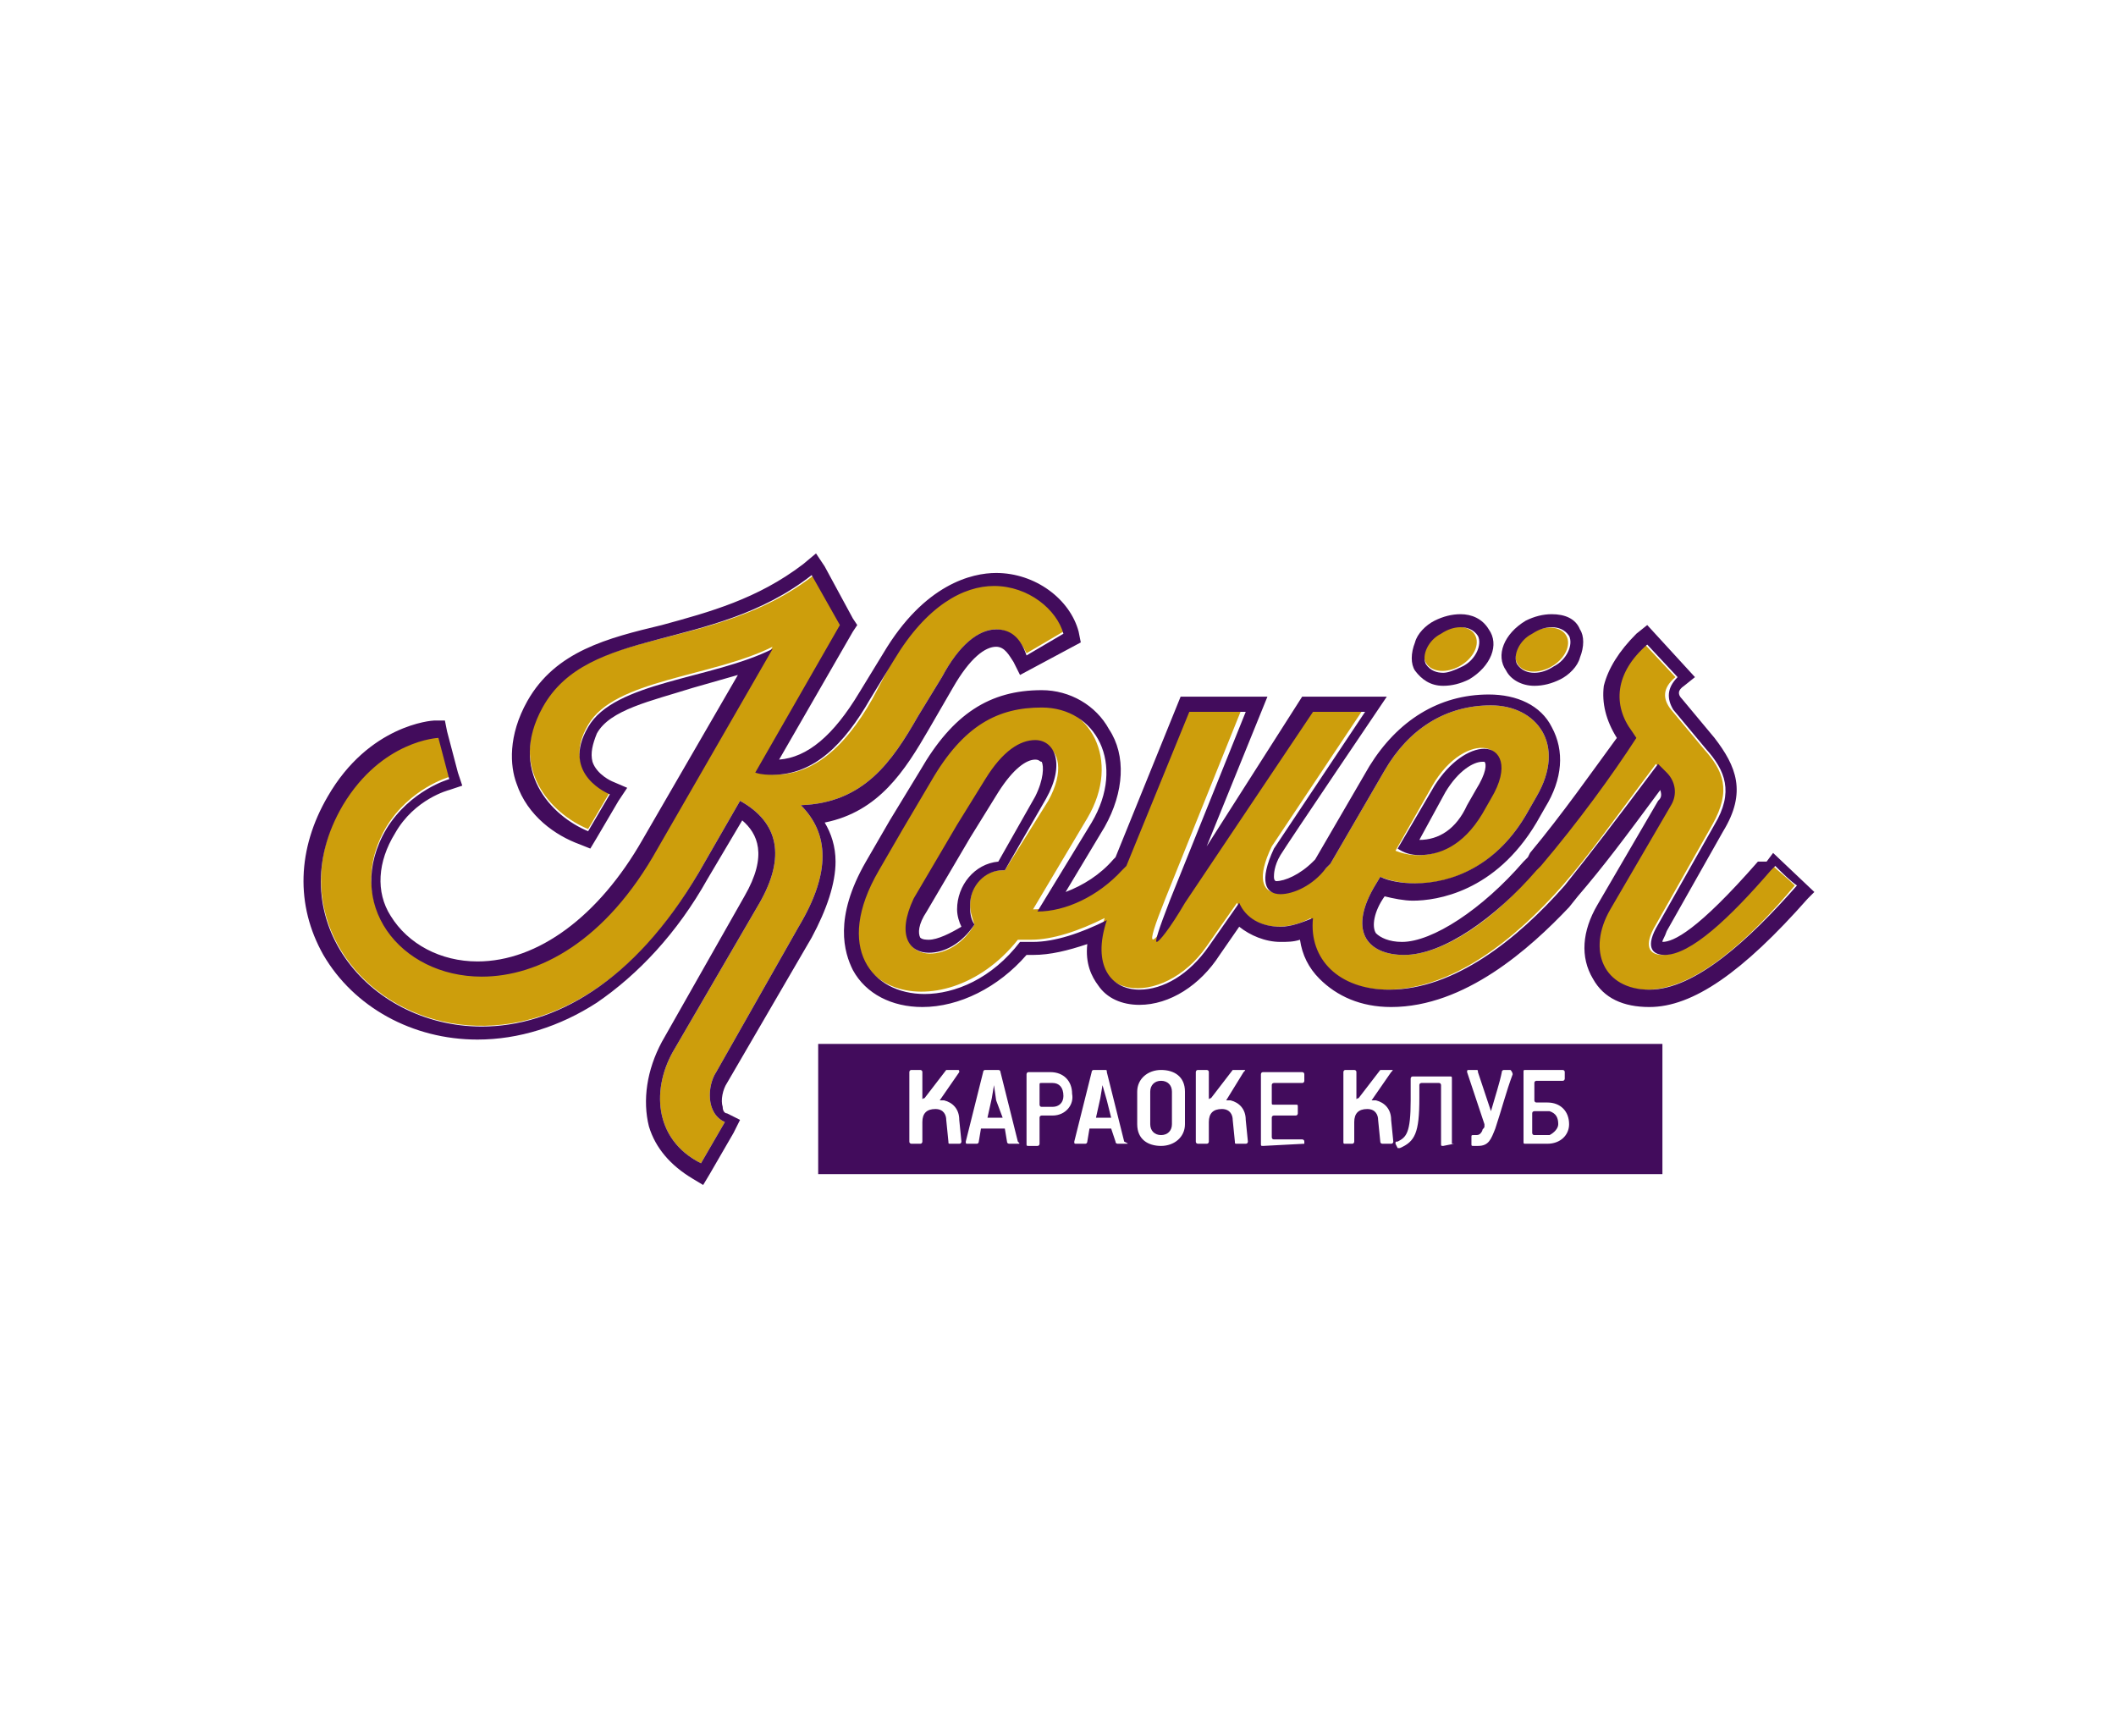 <?xml version="1.0" encoding="utf-8"?>
<!-- Generator: Adobe Illustrator 21.0.1, SVG Export Plug-In . SVG Version: 6.00 Build 0)  -->
<svg version="1.1" xmlns="http://www.w3.org/2000/svg" xmlns:xlink="http://www.w3.org/1999/xlink" x="0px" y="0px" width="97.5px"
	 height="80px" viewBox="0 0 97.5 80" style="enable-background:new 0 0 97.5 80;" xml:space="preserve">
<style type="text/css">
	.st0{fill:#FFFFFF;}
	.st1{fill:#FFFFFF;stroke:#FFFFFF;stroke-width:2.823;stroke-linecap:round;stroke-linejoin:round;stroke-miterlimit:10;}
	.st2{fill:#550000;}
	.st3{fill:#A71C20;}
	.st4{fill:#A92930;}
	.st5{fill:#3A53A4;}
	.st6{fill:#830A16;}
	.st7{fill-rule:evenodd;clip-rule:evenodd;fill:#00AEEF;}
	.st8{clip-path:url(#SVGID_2_);fill-rule:evenodd;clip-rule:evenodd;fill:#FFC40C;}
	.st9{clip-path:url(#SVGID_2_);fill-rule:evenodd;clip-rule:evenodd;fill:#FFC60B;}
	.st10{clip-path:url(#SVGID_2_);fill-rule:evenodd;clip-rule:evenodd;fill:#FFC610;}
	.st11{clip-path:url(#SVGID_2_);fill-rule:evenodd;clip-rule:evenodd;fill:#FFC70E;}
	.st12{clip-path:url(#SVGID_2_);fill-rule:evenodd;clip-rule:evenodd;fill:#FFC713;}
	.st13{clip-path:url(#SVGID_2_);fill-rule:evenodd;clip-rule:evenodd;fill:#FFC912;}
	.st14{clip-path:url(#SVGID_2_);fill-rule:evenodd;clip-rule:evenodd;fill:#FCC612;}
	.st15{clip-path:url(#SVGID_2_);fill-rule:evenodd;clip-rule:evenodd;fill:#FCC811;}
	.st16{clip-path:url(#SVGID_2_);fill-rule:evenodd;clip-rule:evenodd;fill:#FCC816;}
	.st17{clip-path:url(#SVGID_2_);fill-rule:evenodd;clip-rule:evenodd;fill:#FDCA15;}
	.st18{clip-path:url(#SVGID_2_);fill-rule:evenodd;clip-rule:evenodd;fill:#FDCC19;}
	.st19{clip-path:url(#SVGID_2_);fill-rule:evenodd;clip-rule:evenodd;fill:#FDCE18;}
	.st20{clip-path:url(#SVGID_2_);fill-rule:evenodd;clip-rule:evenodd;fill:#FDCE1D;}
	.st21{clip-path:url(#SVGID_2_);fill-rule:evenodd;clip-rule:evenodd;fill:#FECF1C;}
	.st22{clip-path:url(#SVGID_2_);fill-rule:evenodd;clip-rule:evenodd;fill:#FED021;}
	.st23{clip-path:url(#SVGID_2_);fill-rule:evenodd;clip-rule:evenodd;fill:#FFD520;}
	.st24{clip-path:url(#SVGID_2_);fill-rule:evenodd;clip-rule:evenodd;fill:#FFD525;}
	.st25{clip-path:url(#SVGID_2_);fill-rule:evenodd;clip-rule:evenodd;fill:#FED327;}
	.st26{clip-path:url(#SVGID_2_);fill-rule:evenodd;clip-rule:evenodd;fill:#FED526;}
	.st27{clip-path:url(#SVGID_2_);fill-rule:evenodd;clip-rule:evenodd;fill:#FFD726;}
	.st28{clip-path:url(#SVGID_2_);fill-rule:evenodd;clip-rule:evenodd;fill:#FFD72A;}
	.st29{clip-path:url(#SVGID_2_);fill-rule:evenodd;clip-rule:evenodd;fill:#FFD92A;}
	.st30{clip-path:url(#SVGID_2_);fill-rule:evenodd;clip-rule:evenodd;fill:#FFD92E;}
	.st31{clip-path:url(#SVGID_2_);fill-rule:evenodd;clip-rule:evenodd;fill:#FFDB2D;}
	.st32{clip-path:url(#SVGID_2_);fill-rule:evenodd;clip-rule:evenodd;fill:#FFDB31;}
	.st33{clip-path:url(#SVGID_2_);fill-rule:evenodd;clip-rule:evenodd;fill:#FFDC31;}
	.st34{clip-path:url(#SVGID_2_);fill-rule:evenodd;clip-rule:evenodd;fill:#FFDE30;}
	.st35{clip-path:url(#SVGID_2_);fill-rule:evenodd;clip-rule:evenodd;fill:#FFDE34;}
	.st36{clip-path:url(#SVGID_2_);fill-rule:evenodd;clip-rule:evenodd;fill:#FFE033;}
	.st37{clip-path:url(#SVGID_2_);fill-rule:evenodd;clip-rule:evenodd;fill:#FFE037;}
	.st38{clip-path:url(#SVGID_2_);fill-rule:evenodd;clip-rule:evenodd;fill:#FFE237;}
	.st39{clip-path:url(#SVGID_2_);fill-rule:evenodd;clip-rule:evenodd;fill:#FEE138;}
	.st40{clip-path:url(#SVGID_2_);fill-rule:evenodd;clip-rule:evenodd;fill:#FEE13B;}
	.st41{clip-path:url(#SVGID_2_);fill-rule:evenodd;clip-rule:evenodd;fill:#FEE33B;}
	.st42{clip-path:url(#SVGID_2_);fill-rule:evenodd;clip-rule:evenodd;fill:#FEE53B;}
	.st43{clip-path:url(#SVGID_2_);fill-rule:evenodd;clip-rule:evenodd;fill:#FEE53E;}
	.st44{clip-path:url(#SVGID_2_);fill-rule:evenodd;clip-rule:evenodd;fill:#FEE73E;}
	.st45{clip-path:url(#SVGID_2_);fill-rule:evenodd;clip-rule:evenodd;fill:#FEE742;}
	.st46{clip-path:url(#SVGID_2_);fill-rule:evenodd;clip-rule:evenodd;fill:#FFE941;}
	.st47{clip-path:url(#SVGID_2_);fill-rule:evenodd;clip-rule:evenodd;fill:#FFE945;}
	.st48{clip-path:url(#SVGID_2_);fill-rule:evenodd;clip-rule:evenodd;fill:#FFEB45;}
	.st49{fill:#231F20;}
	.st50{fill:#EB2227;}
	.st51{fill-rule:evenodd;clip-rule:evenodd;fill:#F7941D;}
	.st52{fill:#F7941D;}
	.st53{fill:#CD9E0C;}
	.st54{fill:#420C5C;}
	.st55{fill:#3E3935;}
	.st56{fill:#161516;}
	.st57{fill:#188242;}
	.st58{fill:#02B8E3;}
	.st59{fill:#179FDA;}
	.st60{fill:#2755A0;}
	.st61{fill:#1D70B6;}
	.st62{fill:#F8EC0F;}
	.st63{fill:#FCCD0A;}
	.st64{fill:#E42229;}
	.st65{fill:#71B344;}
	.st66{fill:#139EDA;}
	.st67{fill:#1E4A9A;}
	.st68{fill:#65C9D2;}
	.st69{fill:#2255A0;}
	.st70{fill:#224283;}
	.st71{fill:#292727;}
	.st72{fill:url(#SVGID_3_);}
	.st73{fill:#3C2415;}
	.st74{fill:#A7A9AC;}
	.st75{fill:#939598;}
	.st76{fill:#003138;}
	.st77{fill:#FDBA12;}
	.st78{fill:#00B5AF;}
	.st79{fill:#29712A;}
	.st80{fill:#E54B21;}
	.st81{fill:#131819;}
	.st82{fill:#93BCA5;}
	.st83{fill:#008F8D;}
	.st84{fill:#010101;}
	.st85{fill:#8CC541;}
	.st86{fill:#343436;}
	.st87{fill:#8A8C8F;}
	.st88{fill:none;}
	.st89{fill:#3A3A3C;}
	.st90{fill:#696A6C;}
	.st91{fill:#4D4D4F;}
	.st92{fill:#333333;}
	.st93{fill:#262626;}
	.st94{fill:#717174;}
	.st95{fill:#747576;}
	.st96{fill:#535556;}
	.st97{fill-rule:evenodd;clip-rule:evenodd;fill:#949699;}
	.st98{fill-rule:evenodd;clip-rule:evenodd;fill:#DDDEDF;}
	.st99{fill-rule:evenodd;clip-rule:evenodd;fill:#B2B4B5;}
	.st100{fill:#B2B4B5;}
	.st101{fill:#A3A4A7;}
	.st102{fill:#4B4B4D;}
	.st103{fill:#787A7C;}
	.st104{fill:#9A9C9E;}
	.st105{fill:#D7D8D9;}
	.st106{fill:#9D9FA2;}
	.st107{fill:#4F4F51;}
	.st108{fill:#49494B;}
	.st109{fill:#CECED0;}
	.st110{fill:#AFB0B3;}
	.st111{fill:#B3B3B6;}
	.st112{fill:#898B8E;}
	.st113{fill:#909193;}
	.st114{fill:#787A7B;}
	.st115{fill:#525455;}
	.st116{fill:#C4C5C7;}
	.st117{fill:#929497;}
	.st118{fill:#737476;}
	.st119{fill:#8B8D90;}
	.st120{fill:#B1B2B5;}
	.st121{fill:#EBD417;}
	.st122{fill:#AAAD00;}
	.st123{fill:#A9A791;}
	.st124{fill:#DF7627;}
	.st125{fill:#59AA47;}
	.st126{fill:#DB406C;}
	.st127{fill:#00ADD8;}
	.st128{fill:#0080B7;}
	.st129{fill:#00B6DE;}
	.st130{fill:#2E2A25;}
	.st131{fill:#342E0D;}
</style>
<g id="Слой_1">
	<rect x="0" class="st0" width="97.5" height="80"/>
	<rect x="97.5" class="st0" width="97.5" height="80"/>
	<g>
		<g>
			<g>
				<path class="st53" d="M81.7,39.9l-0.2,0.2c-1.9,2.2-3.7,3.9-4.9,3.9c-0.6,0-0.9-0.4-0.3-1.4l2.6-4.6c0.9-1.6,0.5-2.5-0.4-3.5
					l-1.5-1.8c-0.4-0.5-0.4-1,0.2-1.5l-1.4-1.5c-1.5,1.3-1.6,2.8-0.7,4l0.2,0.3c-1.2,1.6-2.7,3.8-4.4,5.9l0,0c0,0,0,0,0,0l-0.2,0.2
					C69,42.3,66.5,44,64.7,44c-1.6,0-2.6-1-1.4-3.1l0.3-0.5c1.7,0.7,4.9,0.4,6.8-3l0.4-0.7c1.4-2.4,0-4.2-2.1-4.2
					c-2.1,0-3.8,1.1-4.9,3l-2.5,4.3l-0.2,0.2c-1.4,1.5-3.9,1.9-2.5-1l4.2-6.3h-2.4l-5.9,8.8c-1.6,2.4-1.8,2.4-0.8-0.1l3.5-8.7h-2.6
					l-2.9,7.1l-0.2,0.2c-1.2,1.3-2.6,1.9-3.9,1.9l2.5-4.2c1.6-2.7,0.1-5.3-2.3-5.3c-2,0-3.6,0.8-5.1,3.4l-1.3,2.2L40.4,40
					c-3.3,5.7,3,7.7,6.5,3.3h0.6c1,0,2.2-0.4,3.4-1c-1.3,3.9,2.7,4.2,4.7,1.3l1.4-2c0.5,1,1.9,1.5,3.4,0.7c-0.1,1.9,1.2,3.3,3.5,3.3
					c3,0,5.9-2.3,8.1-4.8l0,0c0,0,0,0,0,0c1.3-1.5,2.2-2.8,4.3-5.6l0.4,0.4c0.3,0.4,0.5,1,0.2,1.5l-2.8,4.8
					c-1.1,1.9-0.3,3.7,1.8,3.7c2.2,0,4.7-2.3,6.8-4.8C82.4,40.5,81.9,40.1,81.7,39.9z M66,36.2c1.5-2.6,4.2-2.2,2.6,0.6l-0.4,0.7
					c-1.3,2.1-2.9,2.1-3.9,1.7L66,36.2z M46.3,40.1h-0.1c-0.9,0-1.5,0.7-1.5,1.6c0,0.3,0.1,0.6,0.2,0.9l0,0c-1.2,2.1-4.2,1.7-2.7-1
					l2-3.4l1.3-2.1c1.8-3.1,4.3-1.9,2.8,0.8L46.3,40.1z"/>
				<path class="st54" d="M75.9,29.7l1.4,1.5c-0.5,0.5-0.5,1-0.2,1.5l1.5,1.8c0.9,1,1.3,2,0.4,3.5l-2.6,4.6c-0.6,1-0.3,1.4,0.3,1.4
					c1.2,0,3-1.7,4.9-3.9l0.2-0.2c0.3,0.3,0.7,0.7,1,0.9c-2.2,2.5-4.7,4.8-6.8,4.8c-2.1,0-2.9-1.8-1.8-3.7l2.8-4.8
					c0.3-0.5,0.2-1.1-0.2-1.5l-0.4-0.4c-2.1,2.8-3.1,4.1-4.3,5.6c0,0,0,0,0,0l0,0c-2.2,2.5-5.1,4.8-8.1,4.8c-2.3,0-3.7-1.4-3.5-3.3
					c-0.5,0.2-1,0.4-1.5,0.4c-0.9,0-1.6-0.4-1.9-1.1l-1.4,2c-0.9,1.3-2.1,2-3.2,2c-1.3,0-2.2-1.1-1.5-3.2c-1.2,0.6-2.4,1-3.4,1H47
					c-1.3,1.7-3,2.4-4.4,2.4c-2.4,0-4.2-2.1-2.1-5.7l1.1-1.9l1.3-2.2c1.5-2.6,3.1-3.4,5.1-3.4c2.5,0,3.9,2.6,2.3,5.3L47.8,42
					c1.3,0,2.8-0.7,3.9-1.9l0.2-0.2l2.9-7.1h2.6l-3.5,8.7c-0.5,1.3-0.7,1.9-0.6,1.9c0.1,0,0.6-0.6,1.3-1.8l5.9-8.8h2.4l-4.2,6.3
					c-0.7,1.5-0.4,2.1,0.3,2.1c0.6,0,1.5-0.4,2.1-1.2l0.2-0.2l2.5-4.3c1.1-1.9,2.8-3,4.9-3c2.1,0,3.5,1.8,2.1,4.2l-0.4,0.7
					c-1.4,2.5-3.5,3.3-5.2,3.3c-0.6,0-1.2-0.1-1.6-0.3l-0.3,0.5C62.1,43,63.1,44,64.7,44c1.8,0,4.2-1.7,6.1-3.9l0.2-0.2c0,0,0,0,0,0
					l0,0c1.7-2,3.3-4.2,4.4-5.9l-0.2-0.3C74.3,32.5,74.4,31,75.9,29.7 M42.8,43.9c0.7,0,1.5-0.4,2.1-1.3l0,0
					c-0.2-0.3-0.2-0.6-0.2-0.9c0-0.9,0.7-1.6,1.5-1.6h0.1l1.9-3.3c0.9-1.6,0.4-2.7-0.5-2.7c-0.7,0-1.5,0.5-2.3,1.8l-1.3,2.1l-2,3.4
					C41.3,43.1,41.9,43.9,42.8,43.9 M65.4,39.4c0.9,0,2-0.4,2.9-1.9l0.4-0.7c0.9-1.5,0.4-2.3-0.3-2.3c-0.7,0-1.6,0.6-2.3,1.7
					l-1.7,2.9C64.7,39.3,65,39.4,65.4,39.4 M75.9,28.8l-0.5,0.4c-0.8,0.8-1.3,1.6-1.5,2.4c-0.1,0.8,0.1,1.6,0.6,2.4
					c-1.1,1.5-2.5,3.5-4,5.3l-0.1,0.2l-0.2,0.2c-1.9,2.2-4.2,3.7-5.6,3.7c-0.6,0-1-0.2-1.2-0.4c-0.2-0.3-0.1-1,0.4-1.7
					c0.4,0.1,0.9,0.2,1.3,0.2c1.1,0,3.8-0.4,5.7-3.6l0.4-0.7c0.8-1.3,0.9-2.6,0.3-3.7c-0.5-1-1.6-1.5-2.9-1.5
					c-2.3,0-4.2,1.2-5.5,3.3l-2.5,4.3l-0.1,0.1c-0.6,0.6-1.3,0.9-1.7,0.9c0,0-0.1,0-0.1-0.2c0-0.1,0-0.5,0.3-1
					c0.3-0.5,4.9-7.3,4.9-7.3h-3.9L55.6,39l2.8-6.9h-4l-3,7.4l-0.1,0.1c-0.6,0.7-1.4,1.2-2.2,1.5l1.8-3c0.9-1.6,1-3.3,0.2-4.5
					c-0.6-1.1-1.8-1.8-3.1-1.8c-2.4,0-4.1,1.1-5.6,3.7L41,37.8l-1.1,1.9c-1.5,2.6-1,4.2-0.6,5c0.6,1.1,1.8,1.7,3.2,1.7
					c1.7,0,3.5-0.9,4.8-2.4h0.3c0.8,0,1.6-0.2,2.5-0.5c-0.1,0.9,0.2,1.5,0.5,1.9c0.4,0.6,1.1,0.9,1.9,0.9c1.4,0,2.8-0.9,3.7-2.3
					l0.9-1.3c0.5,0.4,1.2,0.7,1.9,0.7c0.3,0,0.6,0,0.9-0.1c0.1,0.7,0.4,1.3,0.9,1.8c0.8,0.8,1.9,1.3,3.3,1.3c3.4,0,6.4-2.7,8.2-4.6
					l0,0l0.4-0.5c1.2-1.4,2.1-2.6,3.8-4.9c0.1,0.3,0,0.4-0.1,0.5l-2.8,4.8c-0.7,1.2-0.8,2.4-0.2,3.4c0.5,0.9,1.4,1.3,2.6,1.3
					c2,0,4.3-1.6,7.3-5l0.3-0.3l-1.9-1.8l-0.3,0.4L81,39.7c-2.8,3.2-3.9,3.7-4.4,3.7c0-0.1,0.1-0.2,0.2-0.5l2.6-4.6
					c1.1-1.8,0.6-3-0.4-4.3l-1.5-1.8c-0.2-0.2-0.2-0.4,0.1-0.6l0.5-0.4L75.9,28.8L75.9,28.8z M42.8,43.3c-0.1,0-0.3,0-0.4-0.1
					c-0.1-0.2-0.1-0.6,0.3-1.2l2-3.4l1.3-2.1c0.7-1.1,1.3-1.5,1.7-1.5l0,0c0.2,0,0.2,0.1,0.3,0.1c0.1,0.2,0.1,0.8-0.3,1.6l-1.7,3
					c-1.1,0.1-1.9,1.1-1.9,2.2c0,0.3,0.1,0.6,0.2,0.8C43.8,43,43.2,43.3,42.8,43.3L42.8,43.3z M65.4,38.7l1.2-2.2
					c0.6-1,1.3-1.4,1.7-1.4c0,0,0.1,0,0.1,0c0.1,0.1,0.1,0.5-0.4,1.3l-0.4,0.7C67.1,38.2,66.3,38.7,65.4,38.7
					C65.4,38.7,65.4,38.7,65.4,38.7L65.4,38.7z"/>
			</g>
			<g>
				
					<ellipse transform="matrix(0.866 -0.499 0.499 0.866 -6.021 37.389)" class="st53" cx="66.9" cy="29.9" rx="1.3" ry="0.9"/>
				<path class="st54" d="M67.3,28.9c0.3,0,0.6,0.1,0.8,0.4c0.2,0.4-0.1,1.1-0.7,1.4C67,30.9,66.7,31,66.5,31
					c-0.3,0-0.6-0.1-0.8-0.4c-0.2-0.4,0.1-1.1,0.7-1.4C66.7,29,67,28.9,67.3,28.9 M67.3,28.3L67.3,28.3c-0.4,0-0.8,0.1-1.2,0.3
					c-0.4,0.2-0.8,0.6-0.9,1c-0.2,0.5-0.2,1,0,1.3c0.3,0.4,0.7,0.7,1.3,0.7c0.4,0,0.8-0.1,1.2-0.3c1-0.6,1.4-1.6,0.9-2.3
					C68.3,28.5,67.8,28.3,67.3,28.3L67.3,28.3z"/>
			</g>
			<g>
				
					<ellipse transform="matrix(0.866 -0.499 0.499 0.866 -5.451 39.518)" class="st53" cx="71.1" cy="29.9" rx="1.3" ry="0.9"/>
				<path class="st54" d="M71.5,28.9c0.3,0,0.6,0.1,0.8,0.4c0.2,0.4-0.1,1.1-0.7,1.4C71.3,30.9,71,31,70.7,31
					c-0.3,0-0.6-0.1-0.8-0.4c-0.2-0.4,0.1-1.1,0.7-1.4C70.9,29,71.2,28.9,71.5,28.9 M71.5,28.3L71.5,28.3c-0.4,0-0.8,0.1-1.2,0.3
					c-1,0.6-1.4,1.6-0.9,2.3c0.2,0.4,0.7,0.7,1.3,0.7c0.4,0,0.8-0.1,1.2-0.3c0.4-0.2,0.8-0.6,0.9-1c0.2-0.5,0.2-1,0-1.3
					C72.6,28.5,72.1,28.3,71.5,28.3L71.5,28.3z"/>
			</g>
			<g>
				<path class="st53" d="M41.2,30.3c3-5.3,7.3-3.3,7.8-1.2l-1.7,1c-0.8-1.7-2.5-1.5-3.9,1.1L42.3,33c-1.2,2.1-2.5,4-5.4,4.1
					c1.3,1.3,1.4,3.1-0.1,5.6L33,49.4c-0.4,0.6-0.5,1.9,0.4,2.3l-1.1,1.9c-2.2-1.1-2.3-3.5-1.2-5.3l3.9-6.7c1.2-2.1,0.9-3.7-0.9-4.7
					l-1.9,3.3c-7.7,13.4-21.2,5.1-16.4-3.2c1.8-3,4.4-3.1,4.4-3.1l0.5,1.9c0,0-1.8,0.5-2.9,2.3c-3.4,5.8,6.5,11.4,12.5,0.9l5.3-9.2
					c-2.8,1.4-7.3,1.5-8.5,3.6c-1.3,2.2,1,3.1,1,3.1l-1,1.7c-1.7-0.7-3.7-2.8-2.1-5.7c2.1-3.7,7.9-2.4,12.5-6l1.3,2.3l-3.9,6.8
					c2.3,0.5,4-1.1,5.3-3.4L41.2,30.3z"/>
				<path class="st54" d="M37.4,26.5l1.3,2.3l-3.9,6.8c0.3,0.1,0.6,0.1,0.8,0.1c1.9,0,3.3-1.4,4.5-3.5l1.1-1.8
					c1.5-2.5,3.2-3.4,4.6-3.4c1.6,0,2.9,1.1,3.2,2.2l-1.7,1C47,29.3,46.5,29,45.9,29c-0.8,0-1.7,0.7-2.5,2.2L42.3,33
					c-1.2,2.1-2.5,4-5.4,4.1c1.3,1.3,1.4,3.1-0.1,5.6L33,49.4c-0.4,0.6-0.5,1.9,0.4,2.3l-1.1,1.9c-2.2-1.1-2.3-3.5-1.2-5.3l3.9-6.7
					c1.2-2.1,0.9-3.7-0.9-4.7l-1.9,3.3c-3,5.1-6.7,7.1-10,7.1c-5.3,0-9.4-5.1-6.4-10.2c1.8-3,4.4-3.1,4.4-3.1l0.5,1.9
					c0,0-1.8,0.5-2.9,2.3c-2,3.4,0.6,6.8,4.4,6.8c2.6,0,5.7-1.6,8.1-5.9l5.3-9.2c-2.8,1.4-7.3,1.5-8.5,3.6c-1.3,2.2,1,3.1,1,3.1
					l-1,1.7c-1.7-0.7-3.7-2.8-2.1-5.7C27.1,28.8,32.8,30.1,37.4,26.5 M37.6,25.5L37,26c-2.1,1.6-4.3,2.2-6.5,2.8
					c-2.5,0.6-4.9,1.2-6.2,3.5c-0.9,1.6-0.8,3-0.5,3.8c0.5,1.5,1.8,2.4,2.9,2.8l0.5,0.2l0.3-0.5l1-1.7l0.4-0.6L28.2,36
					c0,0-0.7-0.3-0.9-0.9c-0.1-0.4,0-0.8,0.2-1.3c0.6-1.1,2.5-1.5,4.4-2.1c0.7-0.2,1.4-0.4,2.1-0.6l-4.4,7.6c-2,3.5-4.8,5.6-7.6,5.6
					c-1.7,0-3.2-0.8-4-2.1c-0.7-1.1-0.6-2.5,0.2-3.8c0.9-1.6,2.5-2,2.5-2l0.6-0.2l-0.2-0.6l-0.5-1.9l-0.1-0.5l-0.5,0
					c-0.1,0-3,0.2-4.9,3.5c-1.4,2.4-1.5,5-0.2,7.3c1.4,2.4,4.1,3.9,7.1,3.9c1.9,0,3.8-0.6,5.5-1.7c1.9-1.3,3.7-3.2,5.1-5.7l1.6-2.7
					c0.7,0.6,1.2,1.6,0.1,3.5L30.5,48c-0.7,1.3-0.9,2.7-0.6,3.9c0.3,1,1,1.8,2,2.4l0.5,0.3l0.3-0.5l1.1-1.9l0.3-0.6l-0.6-0.3
					c-0.1,0-0.2-0.1-0.2-0.3c-0.1-0.3,0-0.8,0.2-1.1l0,0l0,0l3.9-6.7c0.7-1.3,1.1-2.5,1.1-3.5c0-0.7-0.2-1.3-0.5-1.8
					c2.5-0.5,3.7-2.4,4.8-4.3l1.1-1.9c0.8-1.4,1.5-1.9,2-1.9c0.4,0,0.6,0.4,0.8,0.7l0.3,0.6l2.8-1.5l-0.1-0.5
					c-0.4-1.5-2-2.7-3.8-2.7c-1.1,0-3.3,0.5-5.2,3.7l-1.1,1.8c-1.2,2-2.4,3-3.7,3.1l3.4-5.9l0.2-0.3l-0.2-0.3L38,26.1L37.6,25.5
					L37.6,25.5z"/>
			</g>
			<g>
				<path class="st54" d="M53.5,49.8c-0.3,0-0.5,0.2-0.5,0.5v1.5c0,0.3,0.2,0.5,0.5,0.5c0.3,0,0.5-0.2,0.5-0.5v-1.5
					C54,50,53.8,49.8,53.5,49.8z"/>
				<path class="st54" d="M51,50.7L50.8,50c0,0,0,0,0,0l-0.1,0.6l-0.2,0.9c0,0,0,0,0,0h0.7c0,0,0,0,0,0L51,50.7z"/>
				<path class="st54" d="M45.9,50.7L45.8,50c0,0,0,0,0,0l-0.1,0.6l-0.2,0.9c0,0,0,0,0,0h0.7c0,0,0,0,0,0L45.9,50.7z"/>
				<path class="st54" d="M48.5,49.9H48c-0.1,0-0.1,0-0.1,0.1v0.9c0,0,0,0.1,0.1,0.1h0.5c0.3,0,0.5-0.2,0.5-0.5
					C49,50.1,48.8,49.9,48.5,49.9z"/>
				<path class="st54" d="M71.4,51.2c-0.1,0-0.1,0-0.2,0h-0.5c0,0-0.1,0-0.1,0.1v0.9c0,0,0,0.1,0.1,0.1h0.5c0.1,0,0.1,0,0.2,0
					c0.2-0.1,0.4-0.3,0.4-0.5C71.8,51.5,71.7,51.3,71.4,51.2z"/>
				<path class="st54" d="M37.7,48.1v6h38.9v-6H37.7z M43.3,50.7c0.1,0,0.1,0,0.2,0c0.4,0.1,0.7,0.4,0.7,0.9l0.1,1
					c0,0,0,0.1-0.1,0.1h-0.4c-0.1,0-0.1,0-0.1-0.1l-0.1-1c0-0.2-0.1-0.5-0.5-0.5c-0.4,0-0.6,0.2-0.6,0.6v0.9c0,0,0,0.1-0.1,0.1h-0.4
					c0,0-0.1,0-0.1-0.1v-3.2c0,0,0-0.1,0.1-0.1h0.4c0,0,0.1,0,0.1,0.1v1.2c0,0.1,0,0,0.1,0l1-1.3c0,0,0.1,0,0.1,0h0.4
					c0.1,0,0.1,0,0.1,0.1L43.3,50.7C43.2,50.7,43.2,50.7,43.3,50.7z M46.9,52.7h-0.4c0,0-0.1,0-0.1-0.1l-0.1-0.6c0,0,0,0-0.1,0h-0.9
					c0,0,0,0-0.1,0l-0.1,0.6c0,0,0,0.1-0.1,0.1h-0.4c-0.1,0-0.1,0-0.1-0.1l0.8-3.2c0,0,0-0.1,0.1-0.1H46c0,0,0.1,0,0.1,0.1l0.8,3.2
					C47,52.7,47,52.7,46.9,52.7z M48.5,51.4H48c0,0-0.1,0-0.1,0.1v1.2c0,0,0,0.1-0.1,0.1h-0.4c-0.1,0-0.1,0-0.1-0.1v-3.2
					c0,0,0-0.1,0.1-0.1h1c0.6,0,1,0.4,1,1C49.5,50.9,49.1,51.4,48.5,51.4z M51.9,52.7h-0.4c0,0-0.1,0-0.1-0.1l-0.2-0.6c0,0,0,0,0,0
					h-0.9c0,0,0,0-0.1,0l-0.1,0.6c0,0,0,0.1-0.1,0.1h-0.4c-0.1,0-0.1,0-0.1-0.1l0.8-3.2c0,0,0-0.1,0.1-0.1h0.5c0.1,0,0.1,0,0.1,0.1
					l0.8,3.2C52,52.7,52,52.7,51.9,52.7z M54.6,51.8c0,0.6-0.5,1-1.1,1c-0.6,0-1.1-0.3-1.1-1v-1.5c0-0.6,0.5-1,1.1-1
					c0.6,0,1.1,0.3,1.1,1V51.8z M56.5,50.7c0.1,0,0.1,0,0.2,0c0.4,0.1,0.7,0.4,0.7,0.9l0.1,1c0,0,0,0.1-0.1,0.1h-0.4
					c-0.1,0-0.1,0-0.1-0.1l-0.1-1c0-0.2-0.1-0.5-0.5-0.5c-0.4,0-0.6,0.2-0.6,0.6v0.9c0,0,0,0.1-0.1,0.1h-0.4c0,0-0.1,0-0.1-0.1v-3.2
					c0,0,0-0.1,0.1-0.1h0.4c0,0,0.1,0,0.1,0.1v1.2c0,0.1,0,0,0.1,0l1-1.3c0,0,0.1,0,0.1,0h0.4c0.1,0,0.1,0,0,0.1L56.5,50.7
					C56.5,50.7,56.5,50.7,56.5,50.7z M60.1,52.7C60.1,52.7,60,52.7,60.1,52.7l-1.9,0.1c-0.1,0-0.1,0-0.1-0.1v-3.2c0,0,0-0.1,0.1-0.1
					H60c0,0,0.1,0,0.1,0.1v0.3c0,0,0,0.1-0.1,0.1h-1.3c0,0-0.1,0-0.1,0.1v0.8c0,0.1,0,0.1,0.1,0.1h1c0.1,0,0.1,0,0.1,0.1v0.3
					c0,0,0,0.1-0.1,0.1h-1c0,0-0.1,0-0.1,0.1v0.9c0,0,0,0.1,0.1,0.1H60c0,0,0.1,0,0.1,0.1V52.7z M63.2,50.7c0.1,0,0.1,0,0.2,0
					c0.4,0.1,0.7,0.4,0.7,0.9l0.1,1c0,0,0,0.1-0.1,0.1h-0.4c0,0-0.1,0-0.1-0.1l-0.1-1c0-0.2-0.1-0.5-0.5-0.5c-0.4,0-0.6,0.2-0.6,0.6
					v0.9c0,0,0,0.1-0.1,0.1H62c-0.1,0-0.1,0-0.1-0.1v-3.2c0,0,0-0.1,0.1-0.1h0.4c0,0,0.1,0,0.1,0.1v1.2c0,0.1,0,0,0.1,0l1-1.3
					c0,0,0.1,0,0.1,0h0.4c0.1,0,0.1,0,0,0.1L63.2,50.7C63.1,50.7,63.1,50.7,63.2,50.7z M67,52.7C67,52.7,67,52.7,67,52.7l-0.5,0.1
					c-0.1,0-0.1,0-0.1-0.1v-2.7c0,0,0-0.1-0.1-0.1h-0.8c0,0-0.1,0-0.1,0.1v0.6c0,1.6-0.2,2-0.9,2.3c-0.1,0-0.1,0-0.1,0l-0.1-0.2
					c0-0.1,0-0.1,0.1-0.1c0.4-0.2,0.6-0.4,0.6-1.9v-1c0,0,0-0.1,0.1-0.1h1.7c0.1,0,0.1,0,0.1,0.1V52.7z M69.7,49.5
					c-0.3,0.8-0.5,1.6-0.8,2.5c-0.2,0.5-0.3,0.8-0.8,0.8h-0.2c-0.1,0-0.1,0-0.1-0.1v-0.3c0-0.1,0-0.1,0.1-0.1H68
					c0.1,0,0.2,0,0.3-0.2c0-0.1,0.1-0.1,0.1-0.2c0,0,0-0.1,0-0.1l-0.8-2.4c0-0.1,0-0.1,0.1-0.1h0.3c0.1,0,0.1,0,0.1,0.1l0.6,1.8
					c0,0,0,0,0,0c0.2-0.7,0.4-1.3,0.5-1.8c0-0.1,0.1-0.1,0.1-0.1h0.3C69.7,49.4,69.7,49.5,69.7,49.5z M71.3,52.7h-1
					c-0.1,0-0.1,0-0.1-0.1v-3.2c0-0.1,0-0.1,0.1-0.1H72c0,0,0.1,0,0.1,0.1v0.3c0,0,0,0.1-0.1,0.1h-1.2c0,0-0.1,0-0.1,0.1v0.8
					c0,0,0,0.1,0.1,0.1h0.5c0.6,0,1,0.4,1,1C72.3,52.3,71.9,52.7,71.3,52.7z"/>
			</g>
		</g>
	</g>
</g>
<g id="биговка">
</g>
<g id="линии_реза">
</g>
</svg>

